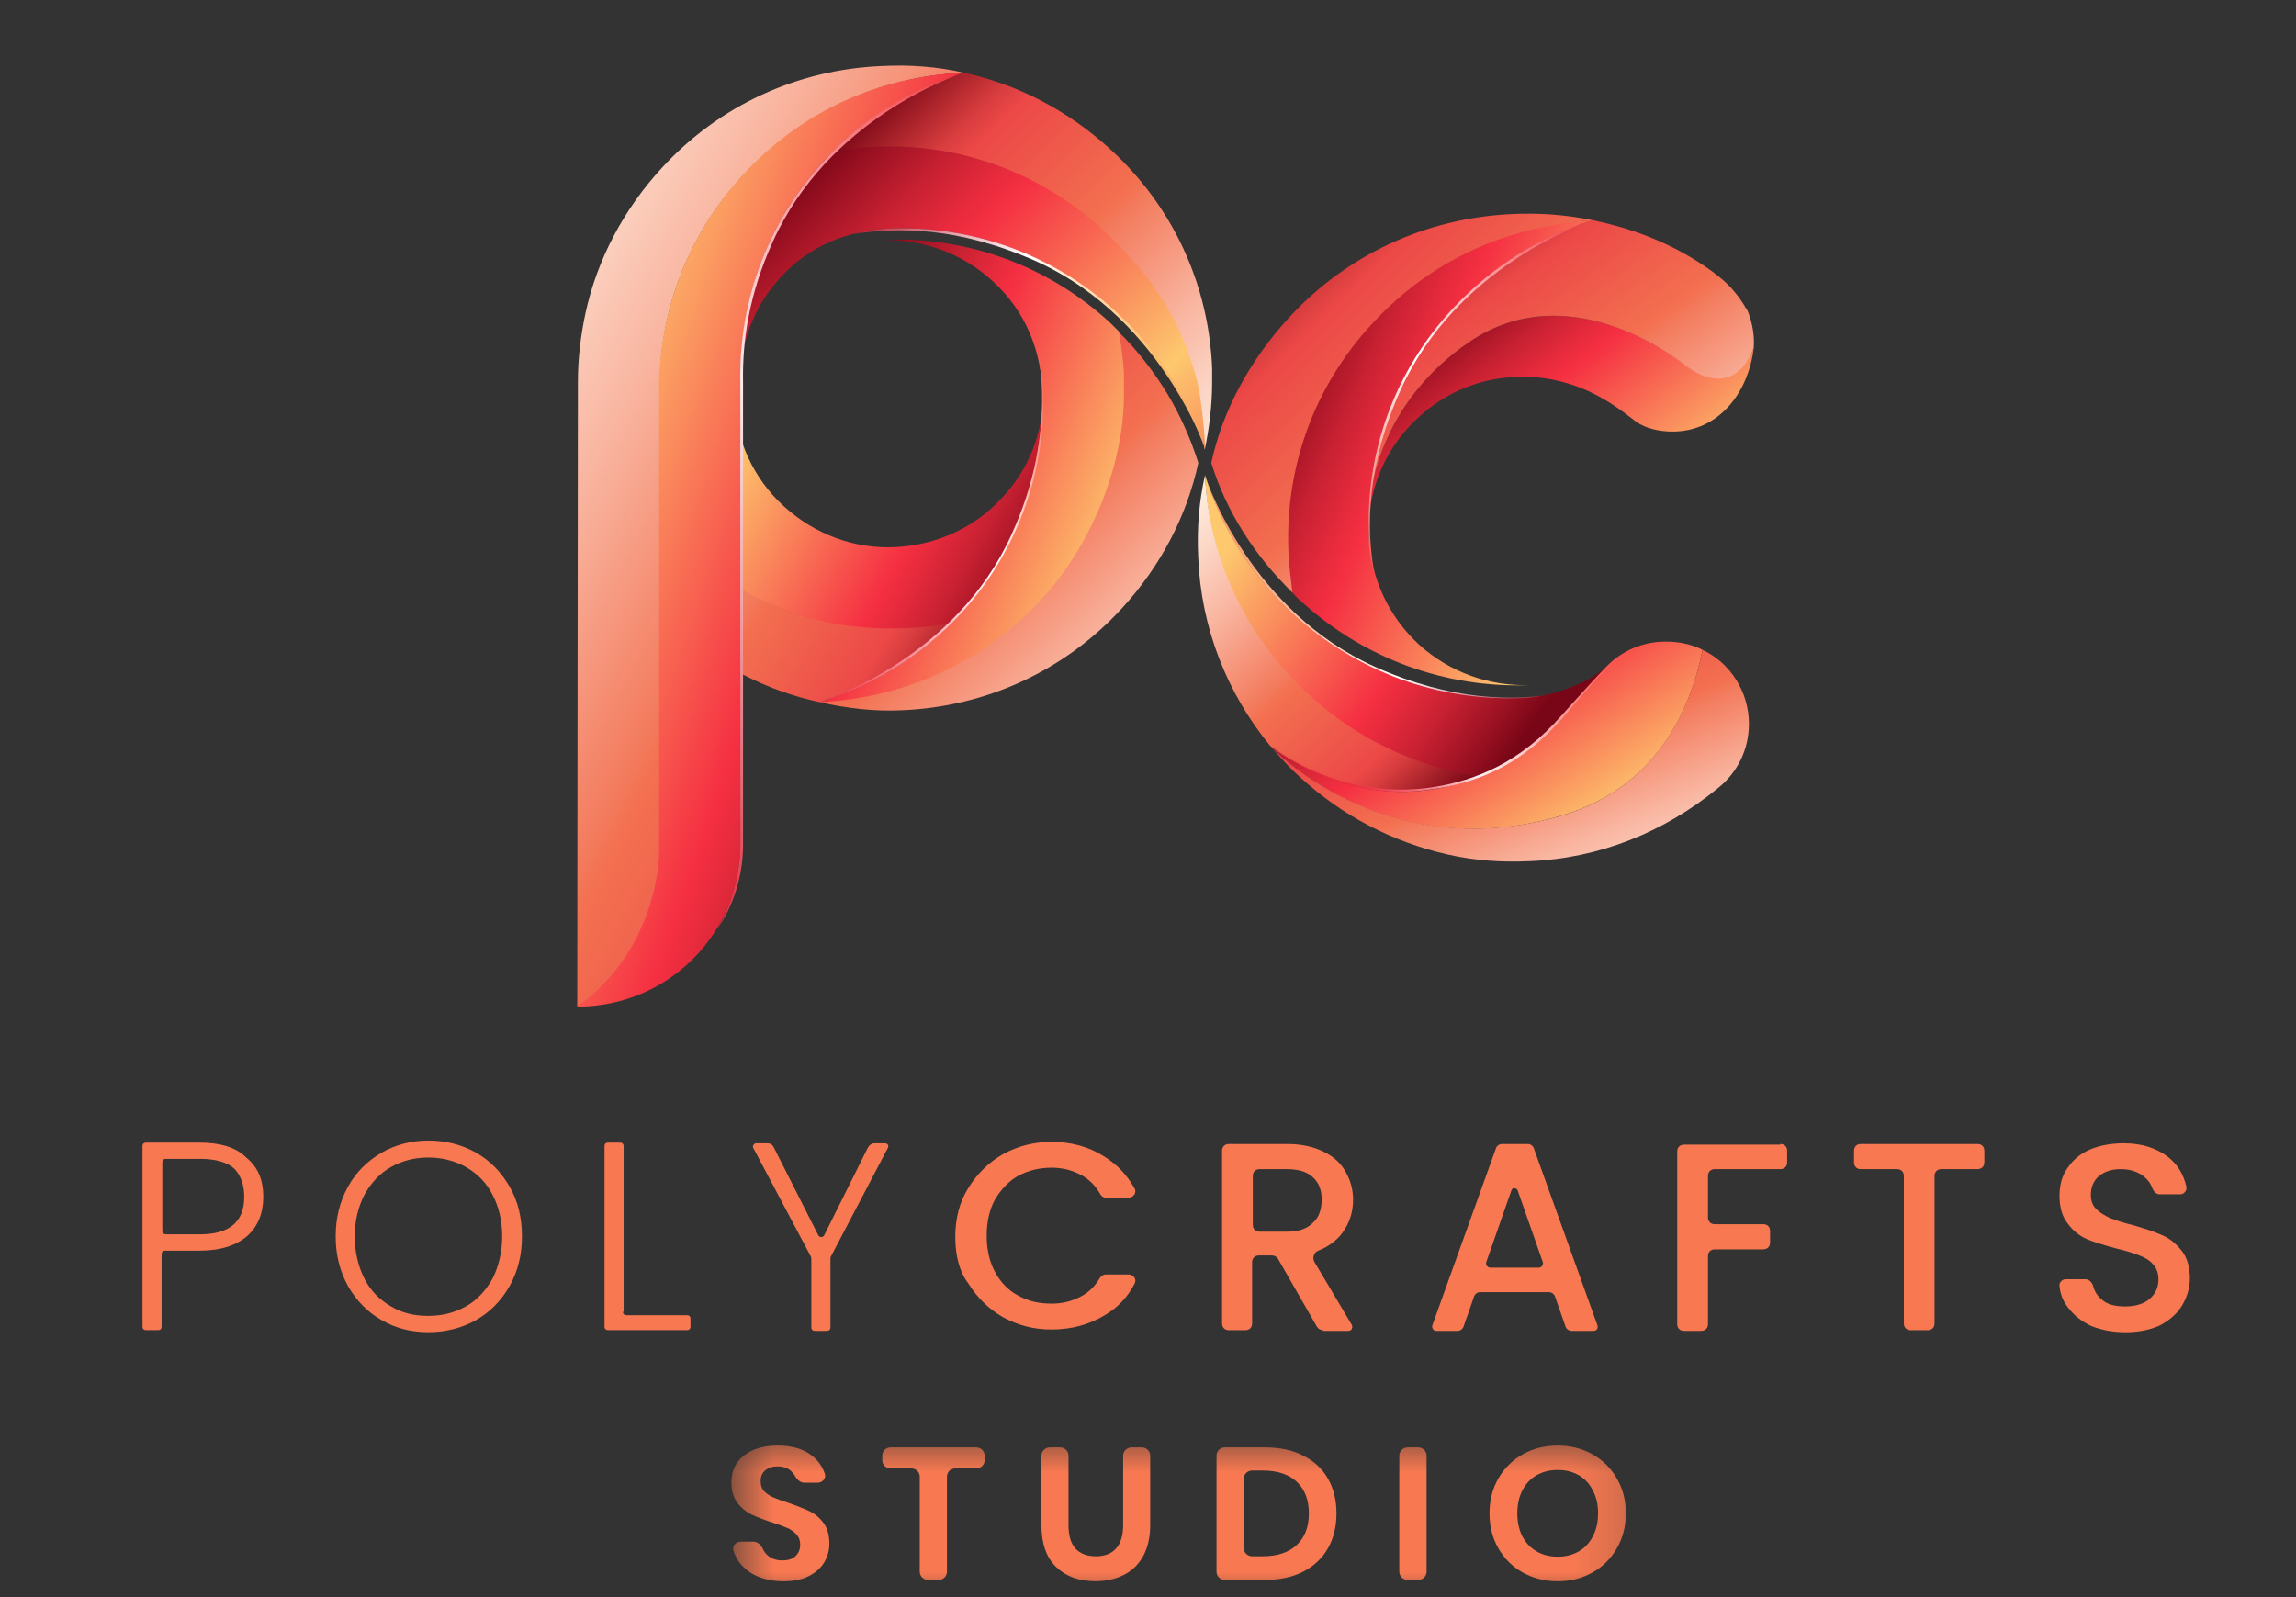 <svg width="46" height="32" viewBox="0 0 46 32" fill="none" xmlns="http://www.w3.org/2000/svg">
<rect x="0" y="0" width="46" height="32" fill="#333333" stroke="none"/>
<g clip-path="url(#clip0_3007_6160)">
<path d="M13.643 10.935C12.74 10.105 12.111 9.056 11.797 7.898L11.646 8.075V8.334C11.715 10.023 12.248 11.398 13.492 12.542C14.326 13.305 15.338 13.836 16.418 14.068C17.402 13.768 18.291 13.223 19.029 12.488C18.756 12.529 18.182 12.556 17.895 12.57C16.09 12.583 14.873 11.984 13.643 10.935Z" fill="url(#paint0_linear_3007_6160)"/>
<path d="M17.518 2.954C19.213 2.886 20.84 3.472 22.084 4.616C22.986 5.446 23.615 6.495 23.93 7.639C24.053 8.075 24.121 8.538 24.135 9.014C24.231 8.565 24.285 8.116 24.285 7.639V7.38C24.217 5.691 23.492 4.125 22.235 2.981C21.401 2.219 20.389 1.688 19.309 1.456C18.324 1.756 17.436 2.3 16.697 3.036C16.957 2.995 17.244 2.968 17.518 2.954Z" fill="url(#paint1_linear_3007_6160)"/>
<path d="M14.832 7.626C14.832 6.85 15.119 6.114 15.652 5.542C16.213 4.929 16.98 4.62 17.8 4.579C19.496 4.511 21.108 5.12 22.352 6.264C22.817 6.686 23.175 7.104 23.489 7.622C23.667 7.921 23.992 8.525 24.143 9.001C24.143 8.811 24.088 8.062 23.979 7.612C23.637 6.318 22.994 5.433 22.092 4.602C20.848 3.458 19.221 2.859 17.526 2.941C17.238 2.955 16.965 2.982 16.692 3.036C16.637 3.091 16.569 3.159 16.514 3.213C15.379 4.412 14.791 5.978 14.832 7.626Z" fill="url(#paint2_linear_3007_6160)"/>
<path d="M12.207 7.898H11.797C12.098 9.056 12.74 10.091 13.643 10.922C15.01 12.175 16.514 12.665 18.209 12.583C18.496 12.57 18.77 12.542 19.043 12.488C19.098 12.433 19.166 12.365 19.221 12.311C20.342 11.099 20.93 9.533 20.902 7.885C20.902 8.661 20.616 9.396 20.082 9.968C19.522 10.581 18.756 10.922 17.936 10.963C17.115 11.003 16.322 10.704 15.707 10.146C15.092 9.587 14.75 8.824 14.709 8.007V7.885H13.082V8.293C13.096 8.579 13.123 8.852 13.178 9.124C13.232 9.179 12.774 8.869 12.829 8.924C12.378 8.515 12.521 8.416 12.207 7.898Z" fill="url(#paint3_linear_3007_6160)"/>
<path d="M13.219 8.036V7.627H12.344C12.617 8.076 12.932 8.485 13.315 8.866C13.26 8.594 13.232 8.322 13.219 8.036Z" fill="url(#paint4_linear_3007_6160)"/>
<path d="M19.893 5.638C20.549 6.237 20.863 7.027 20.891 7.899C20.863 9.56 20.33 11.113 19.209 12.325C18.443 13.155 17.473 13.741 16.42 14.068C17.746 14.163 19.66 13.36 20.809 12.107C21.861 10.963 22.545 9.533 22.559 7.939V7.463C22.545 7.177 22.463 6.918 22.422 6.646C22.367 6.591 22.299 6.523 22.244 6.469C21 5.325 19.373 4.725 17.678 4.807C18.498 4.794 19.291 5.08 19.893 5.638Z" fill="url(#paint5_linear_3007_6160)"/>
<path d="M18.061 14.231C19.756 14.163 21.328 13.441 22.477 12.188C23.242 11.358 23.776 10.35 24.008 9.274C23.858 8.797 23.652 8.334 23.393 7.898C23.119 7.449 22.805 7.04 22.422 6.659C22.463 6.932 22.504 7.204 22.518 7.49V7.898C22.518 9.274 21.902 10.895 20.836 12.039C19.688 13.278 18.115 13.986 16.42 14.068C16.953 14.19 17.514 14.258 18.061 14.231Z" fill="url(#paint6_linear_3007_6160)"/>
<path d="M19.223 12.324C20.344 11.112 20.932 9.546 20.904 7.898V7.776C20.891 7.53 20.85 7.299 20.795 7.067C20.836 7.313 20.877 7.599 20.877 7.912C20.891 8.688 20.754 9.641 20.262 10.717C19.154 13.168 16.584 14.013 16.42 14.067C17.486 13.741 18.443 13.155 19.223 12.324Z" fill="url(#paint7_linear_3007_6160)"/>
<path d="M20.756 5.233C22.082 5.832 22.944 6.84 23.477 7.671C23.928 8.379 24.092 8.856 24.119 8.924C23.969 8.447 23.791 8.093 23.531 7.671C23.217 7.153 22.834 6.677 22.369 6.255C21.125 5.111 19.498 4.511 17.803 4.579C17.557 4.593 17.324 4.62 17.092 4.688C17.994 4.552 19.184 4.539 20.756 5.233Z" fill="url(#paint8_linear_3007_6160)"/>
<path d="M13.219 17.078V7.641C13.246 6.102 13.834 4.645 14.9 3.501C16.049 2.261 17.621 1.526 19.317 1.458C18.783 1.335 18.236 1.294 17.676 1.322C15.981 1.39 14.408 2.111 13.26 3.364C12.494 4.195 11.961 5.203 11.729 6.279C11.633 6.728 11.578 7.178 11.578 7.654L11.565 20.17C13.231 19.068 13.219 17.078 13.219 17.078Z" fill="url(#paint9_linear_3007_6160)"/>
<path d="M14.832 16.928L14.846 7.64C14.805 5.992 15.393 4.426 16.514 3.214C17.279 2.383 18.25 1.784 19.303 1.457C17.608 1.525 16.035 2.247 14.887 3.5C13.834 4.644 13.246 6.101 13.205 7.64V17.078C13.205 17.078 13.219 18.984 11.565 20.169C13.383 20.169 14.832 18.712 14.832 16.928Z" fill="url(#paint10_linear_3007_6160)"/>
<path d="M14.887 16.928V7.64C14.873 6.864 14.996 5.91 15.488 4.834C16.596 2.383 19.139 1.512 19.303 1.457C18.25 1.77 17.244 2.401 16.514 3.214C15.393 4.426 14.805 5.992 14.832 7.64V16.928C14.832 17.922 14.354 18.63 14.354 18.63C14.354 18.63 14.887 17.977 14.887 16.928Z" fill="url(#paint11_linear_3007_6160)"/>
<path d="M27.41 10.637C27.41 10.569 27.41 10.487 27.424 10.419H27.41V10.637Z" fill="url(#paint12_linear_3007_6160)"/>
<path d="M33.768 7.312C33.768 7.312 31.512 5.433 29.42 6.863C27.738 8.021 27.465 9.628 27.424 10.2C27.424 10.268 27.424 10.336 27.41 10.418H27.424C27.479 9.628 27.834 8.879 28.449 8.334C28.914 7.912 29.516 7.639 30.131 7.571C30.568 7.517 31.006 7.558 31.402 7.68C32.072 7.871 32.592 8.307 32.77 8.443C32.975 8.593 33.262 8.647 33.508 8.647C34.424 8.647 35.026 7.884 35.135 6.972C34.821 7.762 34.041 7.571 33.768 7.312Z" fill="url(#paint13_linear_3007_6160)"/>
<path d="M34.944 6.114C34.889 6.033 34.848 5.965 34.779 5.883C34.629 5.692 34.479 5.57 34.315 5.447C33.59 4.916 32.77 4.589 31.908 4.412C30.924 4.712 30.021 5.256 29.283 6.005C29.229 6.06 29.16 6.128 29.105 6.183C28.08 7.299 27.492 8.702 27.424 10.2C27.465 9.628 27.738 8.021 29.42 6.863C31.498 5.433 33.754 7.313 33.754 7.313C33.754 7.313 34.684 8.116 35.135 6.972C35.162 6.646 35.067 6.346 34.998 6.196C34.971 6.169 34.957 6.142 34.944 6.114Z" fill="url(#paint14_linear_3007_6160)"/>
<path d="M27.466 6.469C28.628 5.216 30.201 4.494 31.91 4.412C30.843 4.739 29.918 5.357 29.107 6.183C27.945 7.435 27.357 9.056 27.425 10.758C27.466 11.589 27.822 12.352 28.424 12.91C29.039 13.469 29.832 13.755 30.666 13.727C28.957 13.795 27.33 13.196 26.072 12.052C26.003 11.998 25.949 11.93 25.894 11.875C25.853 11.603 25.812 11.317 25.798 11.044C25.716 9.342 26.318 7.721 27.466 6.469Z" fill="url(#paint15_linear_3007_6160)"/>
<path d="M25.84 6.346C27.002 5.093 28.574 4.371 30.283 4.289C30.844 4.262 31.377 4.303 31.91 4.412C30.119 4.548 28.656 5.229 27.494 6.482C26.332 7.735 25.744 9.356 25.813 11.058C25.826 11.344 25.86 11.588 25.895 11.875C25.143 11.14 24.568 10.254 24.268 9.274C24.5 8.198 25.061 7.19 25.84 6.346Z" fill="url(#paint16_linear_3007_6160)"/>
<path d="M30.514 14C28.805 14.068 27.178 13.483 25.92 12.325C25.086 11.549 24.471 10.595 24.143 9.533C24.197 9.697 25.072 12.243 27.547 13.36C29.064 14.041 30.336 14.055 31.225 13.891C31.006 13.946 30.774 13.986 30.514 14Z" fill="url(#paint17_linear_3007_6160)"/>
<path d="M27.423 10.758C27.355 9.056 27.943 7.435 29.105 6.183C29.884 5.352 30.841 4.739 31.908 4.412C31.744 4.467 29.187 5.338 28.066 7.803C27.382 9.315 27.369 10.581 27.533 11.467C27.464 11.249 27.423 11.004 27.423 10.758Z" fill="url(#paint18_linear_3007_6160)"/>
<path d="M31.088 14.586L32.182 13.346C32.072 13.469 31.867 13.591 31.731 13.66C31.348 13.837 30.924 13.973 30.514 13.986C28.805 14.055 27.178 13.455 25.92 12.311C25.072 11.535 24.471 10.582 24.143 9.52C24.211 11.222 24.949 12.788 26.207 13.946C27.164 14.817 28.34 15.376 29.598 15.566C30.541 15.185 31.088 14.586 31.088 14.586Z" fill="url(#paint19_linear_3007_6160)"/>
<path d="M29.598 15.566C28.337 15.332 27.188 14.81 26.231 13.925C24.973 12.768 24.225 11.222 24.143 9.52C24.02 10.051 23.979 10.609 24.006 11.167C24.061 12.57 24.58 13.891 25.455 14.953C27.123 16.125 28.586 15.975 29.598 15.566Z" fill="url(#paint20_linear_3007_6160)"/>
<path d="M31.238 16.355C33.207 15.797 33.877 14.19 34.11 13.019C33.891 12.91 33.645 12.855 33.371 12.855C32.906 12.855 32.483 13.046 32.182 13.359C32.045 13.495 31.115 14.571 31.115 14.571C31.115 14.571 30.527 15.198 29.598 15.566C28.586 15.974 27.123 16.124 25.455 14.953C25.455 14.953 27.697 17.377 31.238 16.355Z" fill="url(#paint21_linear_3007_6160)"/>
<path d="M35.039 14.504C35.039 13.85 34.657 13.278 34.11 13.02C33.877 14.177 33.207 15.798 31.238 16.356C27.697 17.364 25.455 14.953 25.455 14.953C25.646 15.171 25.838 15.389 26.057 15.58C26.904 16.356 27.916 16.874 28.996 17.119C29.529 17.241 30.076 17.282 30.637 17.255C32.045 17.201 33.344 16.669 34.41 15.798C34.807 15.485 35.039 15.021 35.039 14.504Z" fill="url(#paint22_linear_3007_6160)"/>
<path d="M25.455 14.953C25.455 14.953 26.904 16.124 28.695 15.811C30.514 15.566 31.252 14.422 31.731 13.891C32.209 13.36 32.537 12.951 33.153 12.883C33.153 12.883 32.783 12.883 32.346 13.223C32.127 13.387 31.676 13.904 31.293 14.326C30.459 15.28 29.57 15.634 28.723 15.77C27.848 15.906 26.699 15.811 25.455 14.953Z" fill="url(#paint23_linear_3007_6160)"/>
<path d="M5.275 23.982C5.275 24.309 5.166 24.568 4.961 24.758C4.742 24.949 4.428 25.058 4.004 25.058H3.307C3.266 25.058 3.238 25.085 3.238 25.126V26.583C3.238 26.624 3.211 26.651 3.17 26.651H2.924C2.883 26.651 2.855 26.624 2.855 26.583V22.961C2.855 22.92 2.883 22.893 2.924 22.893H3.99C4.414 22.893 4.729 22.988 4.934 23.192C5.18 23.396 5.275 23.655 5.275 23.982ZM4.004 24.731C4.592 24.731 4.893 24.486 4.893 23.982C4.893 23.737 4.824 23.546 4.688 23.41C4.551 23.288 4.318 23.219 4.018 23.219H3.32C3.279 23.219 3.252 23.247 3.252 23.288V24.663C3.252 24.704 3.279 24.731 3.32 24.731H4.004Z" fill="#F87951"/>
<path d="M8.584 26.692C8.229 26.692 7.914 26.61 7.641 26.447C7.354 26.284 7.135 26.052 6.971 25.766C6.807 25.466 6.725 25.14 6.725 24.772C6.725 24.404 6.807 24.077 6.971 23.778C7.135 23.478 7.367 23.26 7.641 23.097C7.928 22.933 8.242 22.852 8.584 22.852C8.926 22.852 9.254 22.933 9.541 23.097C9.828 23.26 10.047 23.492 10.211 23.778C10.375 24.064 10.457 24.39 10.457 24.772C10.457 25.153 10.375 25.466 10.211 25.766C10.047 26.052 9.828 26.284 9.541 26.447C9.254 26.61 8.926 26.692 8.584 26.692ZM8.584 26.365C8.871 26.365 9.117 26.297 9.336 26.174C9.555 26.052 9.732 25.861 9.869 25.616C9.992 25.371 10.061 25.085 10.061 24.772C10.061 24.459 9.992 24.172 9.869 23.941C9.746 23.696 9.568 23.519 9.336 23.383C9.117 23.26 8.857 23.192 8.584 23.192C8.297 23.192 8.051 23.26 7.832 23.383C7.613 23.505 7.436 23.696 7.299 23.941C7.176 24.186 7.107 24.459 7.107 24.772C7.107 25.085 7.176 25.371 7.299 25.616C7.422 25.861 7.6 26.038 7.832 26.174C8.064 26.311 8.297 26.365 8.584 26.365Z" fill="#F87951"/>
<path d="M12.48 26.284C12.48 26.325 12.508 26.352 12.549 26.352H13.766C13.807 26.352 13.834 26.379 13.834 26.42V26.583C13.834 26.624 13.807 26.651 13.766 26.651H12.18C12.139 26.651 12.111 26.624 12.111 26.583V22.961C12.111 22.92 12.139 22.893 12.18 22.893H12.426C12.467 22.893 12.494 22.92 12.494 22.961V26.284H12.48Z" fill="#F87951"/>
<path d="M17.732 22.907C17.786 22.907 17.814 22.962 17.786 23.003L16.651 25.168C16.638 25.181 16.638 25.209 16.638 25.236V26.598C16.638 26.639 16.61 26.666 16.569 26.666H16.323C16.282 26.666 16.255 26.639 16.255 26.598V25.236C16.255 25.209 16.255 25.195 16.241 25.168L15.093 23.003C15.066 22.962 15.107 22.907 15.148 22.907H15.38C15.435 22.907 15.476 22.934 15.503 22.989L16.392 24.746C16.419 24.8 16.487 24.8 16.515 24.746L17.39 22.989C17.417 22.948 17.458 22.907 17.513 22.907H17.732Z" fill="#F87951"/>
<path d="M19.139 24.785C19.139 24.418 19.221 24.091 19.398 23.805C19.576 23.519 19.809 23.288 20.096 23.124C20.396 22.961 20.711 22.879 21.067 22.879C21.463 22.879 21.819 22.974 22.133 23.178C22.393 23.342 22.584 23.546 22.735 23.819C22.776 23.9 22.707 23.996 22.611 23.996H22.16C22.105 23.996 22.064 23.968 22.037 23.914C21.942 23.75 21.819 23.628 21.668 23.546C21.49 23.451 21.299 23.396 21.067 23.396C20.82 23.396 20.602 23.451 20.396 23.56C20.205 23.669 20.055 23.832 19.932 24.037C19.822 24.241 19.768 24.486 19.768 24.758C19.768 25.031 19.822 25.276 19.932 25.48C20.041 25.684 20.191 25.848 20.396 25.957C20.588 26.066 20.807 26.12 21.067 26.12C21.299 26.12 21.49 26.066 21.668 25.97C21.819 25.889 21.942 25.766 22.037 25.603C22.064 25.562 22.105 25.535 22.16 25.535H22.611C22.707 25.535 22.776 25.63 22.735 25.712C22.598 25.984 22.393 26.202 22.133 26.352C21.819 26.542 21.463 26.638 21.067 26.638C20.711 26.638 20.396 26.556 20.096 26.392C19.809 26.229 19.576 25.998 19.398 25.712C19.221 25.48 19.139 25.153 19.139 24.785Z" fill="#F87951"/>
<path d="M26.508 26.652C26.453 26.652 26.412 26.625 26.385 26.584L25.605 25.222C25.578 25.182 25.537 25.154 25.482 25.154H25.223C25.141 25.154 25.086 25.209 25.086 25.291V26.516C25.086 26.598 25.031 26.652 24.949 26.652H24.621C24.539 26.652 24.484 26.598 24.484 26.516V23.057C24.484 22.975 24.539 22.921 24.621 22.921H25.783C26.07 22.921 26.316 22.975 26.508 23.071C26.713 23.166 26.863 23.302 26.959 23.479C27.055 23.643 27.109 23.833 27.109 24.038C27.109 24.283 27.041 24.501 26.891 24.705C26.781 24.855 26.617 24.977 26.412 25.059C26.33 25.086 26.289 25.195 26.33 25.277L27.082 26.543C27.109 26.598 27.082 26.666 27.014 26.666H26.508V26.652ZM25.1 24.541C25.1 24.623 25.154 24.678 25.236 24.678H25.783C26.016 24.678 26.18 24.623 26.303 24.501C26.426 24.392 26.48 24.228 26.48 24.038C26.48 23.847 26.426 23.697 26.303 23.588C26.193 23.479 26.016 23.425 25.783 23.425H25.236C25.154 23.425 25.1 23.479 25.1 23.561V24.541Z" fill="#F87951"/>
<path d="M31.157 25.985C31.143 25.931 31.089 25.89 31.034 25.89H29.653C29.598 25.89 29.544 25.931 29.53 25.985L29.325 26.571C29.311 26.625 29.257 26.666 29.202 26.666H28.778C28.723 26.666 28.682 26.612 28.696 26.557L29.968 23.016C29.981 22.962 30.036 22.921 30.091 22.921H30.61C30.665 22.921 30.72 22.962 30.733 23.016L32.005 26.557C32.018 26.612 31.991 26.666 31.923 26.666H31.485C31.43 26.666 31.376 26.625 31.362 26.571L31.157 25.985ZM30.829 25.399C30.884 25.399 30.925 25.345 30.911 25.291L30.405 23.847C30.378 23.793 30.296 23.793 30.282 23.847L29.776 25.291C29.762 25.345 29.803 25.399 29.858 25.399H30.829Z" fill="#F87951"/>
<path d="M35.668 22.921C35.75 22.921 35.805 22.975 35.805 23.057V23.289C35.805 23.37 35.75 23.425 35.668 23.425H34.355C34.273 23.425 34.219 23.479 34.219 23.561V24.392C34.219 24.473 34.273 24.528 34.355 24.528H35.326C35.408 24.528 35.463 24.582 35.463 24.664V24.896C35.463 24.977 35.408 25.032 35.326 25.032H34.355C34.273 25.032 34.219 25.086 34.219 25.168V26.53C34.219 26.612 34.164 26.666 34.082 26.666H33.74C33.658 26.666 33.603 26.612 33.603 26.53V23.071C33.603 22.989 33.658 22.934 33.74 22.934H35.668V22.921Z" fill="#F87951"/>
<path d="M39.619 22.921C39.701 22.921 39.756 22.975 39.756 23.057V23.289C39.756 23.37 39.701 23.425 39.619 23.425H38.894C38.813 23.425 38.758 23.479 38.758 23.561V26.516C38.758 26.598 38.703 26.652 38.621 26.652H38.279C38.197 26.652 38.143 26.598 38.143 26.516V23.561C38.143 23.479 38.088 23.425 38.006 23.425H37.281C37.199 23.425 37.145 23.37 37.145 23.289V23.057C37.145 22.975 37.199 22.921 37.281 22.921H39.619Z" fill="#F87951"/>
<path d="M42.588 26.693C42.342 26.693 42.109 26.652 41.904 26.571C41.699 26.475 41.548 26.353 41.426 26.189C41.33 26.067 41.275 25.917 41.262 25.767C41.248 25.699 41.316 25.631 41.385 25.631H41.781C41.849 25.631 41.904 25.685 41.931 25.753C41.959 25.863 42.014 25.958 42.095 26.026C42.205 26.135 42.369 26.176 42.574 26.176C42.793 26.176 42.957 26.121 43.066 26.026C43.189 25.917 43.244 25.794 43.244 25.631C43.244 25.508 43.203 25.399 43.135 25.331C43.066 25.25 42.97 25.195 42.861 25.154C42.752 25.113 42.601 25.059 42.41 25.018C42.164 24.95 41.972 24.896 41.809 24.827C41.658 24.759 41.521 24.65 41.426 24.514C41.316 24.378 41.262 24.187 41.262 23.956C41.262 23.738 41.316 23.547 41.426 23.398C41.535 23.234 41.685 23.111 41.877 23.03C42.068 22.948 42.3 22.907 42.547 22.907C42.916 22.907 43.203 23.003 43.435 23.18C43.627 23.329 43.75 23.534 43.804 23.779C43.818 23.86 43.75 23.929 43.682 23.929H43.271C43.203 23.929 43.148 23.874 43.121 23.806C43.094 23.724 43.039 23.643 42.957 23.575C42.834 23.479 42.683 23.425 42.492 23.425C42.314 23.425 42.178 23.466 42.054 23.561C41.945 23.656 41.89 23.779 41.89 23.942C41.89 24.051 41.918 24.146 42 24.228C42.068 24.296 42.164 24.351 42.273 24.405C42.383 24.446 42.533 24.501 42.711 24.541C42.957 24.61 43.162 24.678 43.312 24.746C43.477 24.814 43.599 24.923 43.709 25.059C43.818 25.195 43.873 25.386 43.873 25.617C43.873 25.808 43.818 25.985 43.722 26.148C43.627 26.312 43.477 26.448 43.271 26.557C43.094 26.639 42.861 26.693 42.588 26.693Z" fill="#F87951"/>
<mask id="mask0_3007_6160" style="mask-type:luminance" maskUnits="userSpaceOnUse" x="14" y="28" width="19" height="4">
<path d="M32.832 28.727H14.65V32H32.832V28.727Z" fill="white"/>
</mask>
<g mask="url(#mask0_3007_6160)">
<path d="M16.616 30.93C16.616 31.066 16.581 31.191 16.512 31.306C16.442 31.419 16.339 31.511 16.202 31.581C16.066 31.649 15.899 31.683 15.703 31.683C15.51 31.683 15.337 31.651 15.184 31.588C15.032 31.523 14.91 31.43 14.817 31.31C14.761 31.235 14.72 31.153 14.693 31.063C14.667 30.971 14.746 30.889 14.844 30.889H15.093C15.178 30.889 15.246 30.953 15.281 31.029C15.303 31.078 15.334 31.121 15.374 31.16C15.451 31.23 15.553 31.265 15.68 31.265C15.793 31.265 15.88 31.236 15.939 31.178C16.001 31.118 16.032 31.042 16.032 30.949C16.032 30.866 16.008 30.799 15.958 30.746C15.909 30.691 15.848 30.647 15.773 30.614C15.698 30.582 15.595 30.544 15.463 30.501C15.293 30.446 15.153 30.392 15.045 30.34C14.937 30.284 14.844 30.205 14.767 30.103C14.692 30 14.654 29.866 14.654 29.7C14.654 29.472 14.738 29.293 14.906 29.162C15.076 29.029 15.301 28.963 15.579 28.963C15.868 28.963 16.098 29.031 16.268 29.166C16.393 29.264 16.479 29.386 16.526 29.531C16.555 29.623 16.476 29.708 16.376 29.708H16.118C16.035 29.708 15.969 29.646 15.93 29.575C15.909 29.537 15.883 29.504 15.85 29.474C15.783 29.412 15.691 29.38 15.575 29.38C15.475 29.38 15.393 29.407 15.332 29.459C15.27 29.509 15.239 29.584 15.239 29.681C15.239 29.759 15.262 29.824 15.308 29.877C15.357 29.927 15.418 29.968 15.49 30.001C15.565 30.034 15.666 30.07 15.792 30.11C15.967 30.17 16.109 30.227 16.218 30.279C16.329 30.332 16.423 30.411 16.5 30.516C16.578 30.622 16.616 30.76 16.616 30.93Z" fill="#F87951"/>
<path d="M19.558 29C19.651 29 19.727 29.073 19.727 29.164V29.258C19.727 29.348 19.651 29.421 19.558 29.421H19.14C19.047 29.421 18.972 29.494 18.972 29.585V31.492C18.972 31.582 18.897 31.656 18.804 31.656H18.595C18.502 31.656 18.427 31.582 18.427 31.492V29.585C18.427 29.494 18.351 29.421 18.258 29.421H17.844C17.751 29.421 17.676 29.348 17.676 29.258V29.164C17.676 29.073 17.751 29 17.844 29H19.558Z" fill="#F87951"/>
<path d="M21.239 29C21.332 29 21.407 29.073 21.407 29.164V30.557C21.407 30.765 21.453 30.922 21.546 31.027C21.642 31.13 21.779 31.182 21.956 31.182C22.132 31.182 22.266 31.13 22.359 31.027C22.454 30.922 22.502 30.765 22.502 30.557V29.164C22.502 29.073 22.578 29 22.671 29H22.876C22.968 29 23.044 29.073 23.044 29.164V30.557C23.044 30.803 22.996 31.011 22.901 31.182C22.808 31.35 22.678 31.475 22.51 31.558C22.345 31.641 22.157 31.682 21.945 31.682C21.617 31.682 21.355 31.587 21.159 31.396C20.963 31.206 20.865 30.926 20.865 30.557V29.164C20.865 29.073 20.941 29 21.034 29H21.239Z" fill="#F87951"/>
<path d="M26.776 30.324C26.776 30.587 26.72 30.819 26.606 31.02C26.492 31.221 26.327 31.377 26.111 31.49C25.896 31.6 25.641 31.656 25.344 31.656H24.541C24.448 31.656 24.373 31.582 24.373 31.492V29.164C24.373 29.073 24.448 29 24.541 29H25.344C25.641 29 25.896 29.055 26.111 29.166C26.327 29.273 26.492 29.428 26.606 29.628C26.72 29.826 26.776 30.058 26.776 30.324ZM25.298 31.182C25.592 31.182 25.819 31.106 25.979 30.956C26.142 30.805 26.223 30.595 26.223 30.324C26.223 30.051 26.142 29.839 25.979 29.688C25.819 29.538 25.592 29.463 25.298 29.463H25.087C24.994 29.463 24.919 29.536 24.919 29.626V31.018C24.919 31.108 24.994 31.182 25.087 31.182H25.298Z" fill="#F87951"/>
<path d="M28.413 29C28.505 29 28.581 29.073 28.581 29.164V31.492C28.581 31.582 28.505 31.656 28.413 31.656H28.203C28.11 31.656 28.035 31.582 28.035 31.492V29.164C28.035 29.073 28.11 29 28.203 29H28.413Z" fill="#F87951"/>
<path d="M31.208 28.963C31.463 28.963 31.694 29.021 31.901 29.136C32.109 29.251 32.273 29.413 32.392 29.621C32.513 29.827 32.574 30.06 32.574 30.321C32.574 30.582 32.513 30.816 32.392 31.024C32.273 31.232 32.109 31.394 31.901 31.509C31.694 31.625 31.463 31.683 31.208 31.683C30.953 31.683 30.72 31.625 30.511 31.509C30.305 31.394 30.141 31.232 30.02 31.024C29.901 30.816 29.842 30.582 29.842 30.321C29.842 30.06 29.901 29.827 30.02 29.621C30.141 29.413 30.305 29.251 30.511 29.136C30.72 29.021 30.953 28.963 31.208 28.963ZM31.208 29.452C31.048 29.452 30.907 29.487 30.786 29.557C30.665 29.627 30.569 29.729 30.5 29.862C30.433 29.992 30.399 30.145 30.399 30.321C30.399 30.496 30.433 30.651 30.5 30.783C30.569 30.914 30.665 31.014 30.786 31.084C30.907 31.155 31.048 31.19 31.208 31.19C31.368 31.19 31.508 31.155 31.63 31.084C31.751 31.014 31.845 30.914 31.912 30.783C31.982 30.651 32.017 30.496 32.017 30.321C32.017 30.145 31.982 29.992 31.912 29.862C31.845 29.729 31.751 29.627 31.63 29.557C31.508 29.487 31.368 29.452 31.208 29.452Z" fill="#F87951"/>
</g>
</g>
<defs>
<linearGradient id="paint0_linear_3007_6160" x1="11.574" y1="9.672" x2="19.102" y2="14.14" gradientUnits="userSpaceOnUse">
<stop stop-color="#FEE9DB"/>
<stop offset="0.08" stop-color="#FCDACA"/>
<stop offset="0.25" stop-color="#F9B5A0"/>
<stop offset="0.48" stop-color="#F37A5C"/>
<stop offset="0.51" stop-color="#F37050"/>
<stop offset="0.79" stop-color="#EC4847"/>
<stop offset="0.84" stop-color="#D73C3E"/>
<stop offset="0.93" stop-color="#A11E27"/>
<stop offset="1" stop-color="#760615"/>
</linearGradient>
<linearGradient id="paint1_linear_3007_6160" x1="24.873" y1="8.54" x2="18.065" y2="1.51" gradientUnits="userSpaceOnUse">
<stop stop-color="#FEE9DB"/>
<stop offset="0.08" stop-color="#FCDACA"/>
<stop offset="0.25" stop-color="#F9B5A0"/>
<stop offset="0.48" stop-color="#F37A5C"/>
<stop offset="0.51" stop-color="#F37050"/>
<stop offset="0.79" stop-color="#EC4847"/>
<stop offset="0.84" stop-color="#D73C3E"/>
<stop offset="0.93" stop-color="#A11E27"/>
<stop offset="1" stop-color="#760615"/>
</linearGradient>
<linearGradient id="paint2_linear_3007_6160" x1="22.784" y1="10.532" x2="15.975" y2="3.5" gradientUnits="userSpaceOnUse">
<stop stop-color="#FA8F5E"/>
<stop offset="0.19" stop-color="#FDC86E"/>
<stop offset="0.66" stop-color="#F53042"/>
<stop offset="0.71" stop-color="#E82B3D"/>
<stop offset="0.81" stop-color="#C82132"/>
<stop offset="0.94" stop-color="#940F20"/>
<stop offset="1" stop-color="#780616"/>
</linearGradient>
<linearGradient id="paint3_linear_3007_6160" x1="13.647" y1="7.576" x2="21.018" y2="11.571" gradientUnits="userSpaceOnUse">
<stop stop-color="#FA8F5E"/>
<stop offset="0.19" stop-color="#FDC86E"/>
<stop offset="0.66" stop-color="#F53042"/>
<stop offset="0.71" stop-color="#E82B3D"/>
<stop offset="0.81" stop-color="#C82132"/>
<stop offset="0.94" stop-color="#940F20"/>
<stop offset="1" stop-color="#780616"/>
</linearGradient>
<linearGradient id="paint4_linear_3007_6160" x1="12.881" y1="4.056" x2="12.798" y2="10.746" gradientUnits="userSpaceOnUse">
<stop stop-color="#F8C9DB"/>
<stop offset="0.07" stop-color="#F6B8D2"/>
<stop offset="0.21" stop-color="#F28CBC"/>
<stop offset="0.41" stop-color="#EC4698"/>
<stop offset="0.45" stop-color="#EB3891"/>
<stop offset="0.53" stop-color="#DE358B"/>
<stop offset="0.68" stop-color="#BE2D7D"/>
<stop offset="0.87" stop-color="#8A2166"/>
<stop offset="1" stop-color="#661956"/>
</linearGradient>
<linearGradient id="paint5_linear_3007_6160" x1="23.621" y1="11.964" x2="15.92" y2="8.556" gradientUnits="userSpaceOnUse">
<stop stop-color="#FA8F5E"/>
<stop offset="0.19" stop-color="#FDC86E"/>
<stop offset="0.66" stop-color="#F53042"/>
<stop offset="0.71" stop-color="#E82B3D"/>
<stop offset="0.81" stop-color="#C82132"/>
<stop offset="0.94" stop-color="#940F20"/>
<stop offset="1" stop-color="#780616"/>
</linearGradient>
<linearGradient id="paint6_linear_3007_6160" x1="23.651" y1="14.681" x2="16.828" y2="7.662" gradientUnits="userSpaceOnUse">
<stop stop-color="#FEE9DB"/>
<stop offset="0.08" stop-color="#FCDACA"/>
<stop offset="0.25" stop-color="#F9B5A0"/>
<stop offset="0.48" stop-color="#F37A5C"/>
<stop offset="0.51" stop-color="#F37050"/>
<stop offset="0.79" stop-color="#EC4847"/>
<stop offset="0.84" stop-color="#D73C3E"/>
<stop offset="0.93" stop-color="#A11E27"/>
<stop offset="1" stop-color="#760615"/>
</linearGradient>
<linearGradient id="paint7_linear_3007_6160" x1="21.379" y1="7.727" x2="16.891" y2="14.454" gradientUnits="userSpaceOnUse">
<stop stop-color="#F86652"/>
<stop offset="0.49" stop-color="white"/>
<stop offset="1" stop-color="#F53443"/>
</linearGradient>
<linearGradient id="paint8_linear_3007_6160" x1="23.709" y1="6.035" x2="17.818" y2="7.507" gradientUnits="userSpaceOnUse">
<stop stop-color="#FB9861"/>
<stop offset="0.13" stop-color="#FDBE6B"/>
<stop offset="0.46" stop-color="white"/>
<stop offset="1" stop-color="#BB1D2E"/>
</linearGradient>
<linearGradient id="paint9_linear_3007_6160" x1="8.688" y1="7.371" x2="22.014" y2="14.219" gradientUnits="userSpaceOnUse">
<stop stop-color="#FEE9DB"/>
<stop offset="0.08" stop-color="#FCDACA"/>
<stop offset="0.25" stop-color="#F9B5A0"/>
<stop offset="0.48" stop-color="#F37A5C"/>
<stop offset="0.51" stop-color="#F37050"/>
<stop offset="0.79" stop-color="#EC4847"/>
<stop offset="0.84" stop-color="#D73C3E"/>
<stop offset="0.93" stop-color="#A11E27"/>
<stop offset="1" stop-color="#760615"/>
</linearGradient>
<linearGradient id="paint10_linear_3007_6160" x1="9.116" y1="8.657" x2="19.603" y2="12.264" gradientUnits="userSpaceOnUse">
<stop stop-color="#FA8F5E"/>
<stop offset="0.19" stop-color="#FDC86E"/>
<stop offset="0.66" stop-color="#F53042"/>
<stop offset="0.71" stop-color="#E82B3D"/>
<stop offset="0.81" stop-color="#C82132"/>
<stop offset="0.94" stop-color="#940F20"/>
<stop offset="1" stop-color="#780616"/>
</linearGradient>
<linearGradient id="paint11_linear_3007_6160" x1="22.424" y1="5.799" x2="10.949" y2="14.139" gradientUnits="userSpaceOnUse">
<stop stop-color="#F64047"/>
<stop offset="0.51" stop-color="#F9EBEC"/>
<stop offset="1" stop-color="#E0293A"/>
</linearGradient>
<linearGradient id="paint12_linear_3007_6160" x1="36.634" y1="5.891" x2="28.751" y2="9.844" gradientUnits="userSpaceOnUse">
<stop stop-color="#DDC6EA"/>
<stop offset="0.64" stop-color="#8E61C5"/>
<stop offset="1" stop-color="#13336A"/>
</linearGradient>
<linearGradient id="paint13_linear_3007_6160" x1="33.686" y1="11.749" x2="29.22" y2="6.051" gradientUnits="userSpaceOnUse">
<stop stop-color="#FA8F5E"/>
<stop offset="0.19" stop-color="#FDC86E"/>
<stop offset="0.66" stop-color="#F53042"/>
<stop offset="0.71" stop-color="#E82B3D"/>
<stop offset="0.81" stop-color="#C82132"/>
<stop offset="0.94" stop-color="#940F20"/>
<stop offset="1" stop-color="#780616"/>
</linearGradient>
<linearGradient id="paint14_linear_3007_6160" x1="33.583" y1="11.431" x2="28.624" y2="4.601" gradientUnits="userSpaceOnUse">
<stop stop-color="#FEE9DB"/>
<stop offset="0.08" stop-color="#FCDACA"/>
<stop offset="0.25" stop-color="#F9B5A0"/>
<stop offset="0.48" stop-color="#F37A5C"/>
<stop offset="0.51" stop-color="#F37050"/>
<stop offset="0.79" stop-color="#EC4847"/>
<stop offset="0.84" stop-color="#D73C3E"/>
<stop offset="0.93" stop-color="#A11E27"/>
<stop offset="1" stop-color="#760615"/>
</linearGradient>
<linearGradient id="paint15_linear_3007_6160" x1="33.542" y1="10.417" x2="25.799" y2="6.988" gradientUnits="userSpaceOnUse">
<stop stop-color="#FA8F5E"/>
<stop offset="0.19" stop-color="#FDC86E"/>
<stop offset="0.66" stop-color="#F53042"/>
<stop offset="0.71" stop-color="#E82B3D"/>
<stop offset="0.81" stop-color="#C82132"/>
<stop offset="0.94" stop-color="#940F20"/>
<stop offset="1" stop-color="#780616"/>
</linearGradient>
<linearGradient id="paint16_linear_3007_6160" x1="32.277" y1="11.589" x2="25.434" y2="4.549" gradientUnits="userSpaceOnUse">
<stop stop-color="#FEE9DB"/>
<stop offset="0.08" stop-color="#FCDACA"/>
<stop offset="0.25" stop-color="#F9B5A0"/>
<stop offset="0.48" stop-color="#F37A5C"/>
<stop offset="0.51" stop-color="#F37050"/>
<stop offset="0.79" stop-color="#EC4847"/>
<stop offset="0.84" stop-color="#D73C3E"/>
<stop offset="0.93" stop-color="#A11E27"/>
<stop offset="1" stop-color="#760615"/>
</linearGradient>
<linearGradient id="paint17_linear_3007_6160" x1="30.734" y1="11.102" x2="24.676" y2="12.327" gradientUnits="userSpaceOnUse">
<stop stop-color="#900E1F"/>
<stop offset="0.51" stop-color="white"/>
<stop offset="1" stop-color="#FA915F"/>
</linearGradient>
<linearGradient id="paint18_linear_3007_6160" x1="31.287" y1="4.057" x2="26.898" y2="11.015" gradientUnits="userSpaceOnUse">
<stop stop-color="#F64047"/>
<stop offset="0.51" stop-color="white"/>
<stop offset="1" stop-color="#F7574D"/>
</linearGradient>
<linearGradient id="paint19_linear_3007_6160" x1="23.464" y1="9.75" x2="30.596" y2="14.684" gradientUnits="userSpaceOnUse">
<stop offset="0.19" stop-color="#FDC86E"/>
<stop offset="0.66" stop-color="#F53042"/>
<stop offset="0.71" stop-color="#E82B3D"/>
<stop offset="0.81" stop-color="#C82132"/>
<stop offset="0.94" stop-color="#940F20"/>
<stop offset="1" stop-color="#780616"/>
</linearGradient>
<linearGradient id="paint20_linear_3007_6160" x1="23.343" y1="10.694" x2="28.691" y2="16.406" gradientUnits="userSpaceOnUse">
<stop stop-color="#FEE9DB"/>
<stop offset="0.08" stop-color="#FCDACA"/>
<stop offset="0.25" stop-color="#F9B5A0"/>
<stop offset="0.48" stop-color="#F37A5C"/>
<stop offset="0.51" stop-color="#F37050"/>
<stop offset="0.79" stop-color="#EC4847"/>
<stop offset="0.84" stop-color="#D73C3E"/>
<stop offset="0.93" stop-color="#A11E27"/>
<stop offset="1" stop-color="#760615"/>
</linearGradient>
<linearGradient id="paint21_linear_3007_6160" x1="32.325" y1="17.905" x2="28.495" y2="11.954" gradientUnits="userSpaceOnUse">
<stop stop-color="#FA8F5E"/>
<stop offset="0.19" stop-color="#FDC86E"/>
<stop offset="0.66" stop-color="#F53042"/>
<stop offset="0.71" stop-color="#E82B3D"/>
<stop offset="0.81" stop-color="#C82132"/>
<stop offset="0.94" stop-color="#940F20"/>
<stop offset="1" stop-color="#780616"/>
</linearGradient>
<linearGradient id="paint22_linear_3007_6160" x1="32.011" y1="18.616" x2="29.231" y2="12.166" gradientUnits="userSpaceOnUse">
<stop stop-color="#FEE9DB"/>
<stop offset="0.08" stop-color="#FCDACA"/>
<stop offset="0.25" stop-color="#F9B5A0"/>
<stop offset="0.48" stop-color="#F37A5C"/>
<stop offset="0.51" stop-color="#F37050"/>
<stop offset="0.79" stop-color="#EC4847"/>
<stop offset="0.84" stop-color="#D73C3E"/>
<stop offset="0.93" stop-color="#A11E27"/>
<stop offset="1" stop-color="#760615"/>
</linearGradient>
<linearGradient id="paint23_linear_3007_6160" x1="30.105" y1="11.464" x2="28.57" y2="16.205" gradientUnits="userSpaceOnUse">
<stop stop-color="#F7584E"/>
<stop offset="0.2" stop-color="#F7564D"/>
<stop offset="0.81" stop-color="#F8EFF0"/>
<stop offset="1" stop-color="#F02E40"/>
</linearGradient>
<clipPath id="clip0_3007_6160">
<rect width="45.091" height="32" fill="white" transform="translate(0.832)"/>
</clipPath>
</defs>
</svg>
